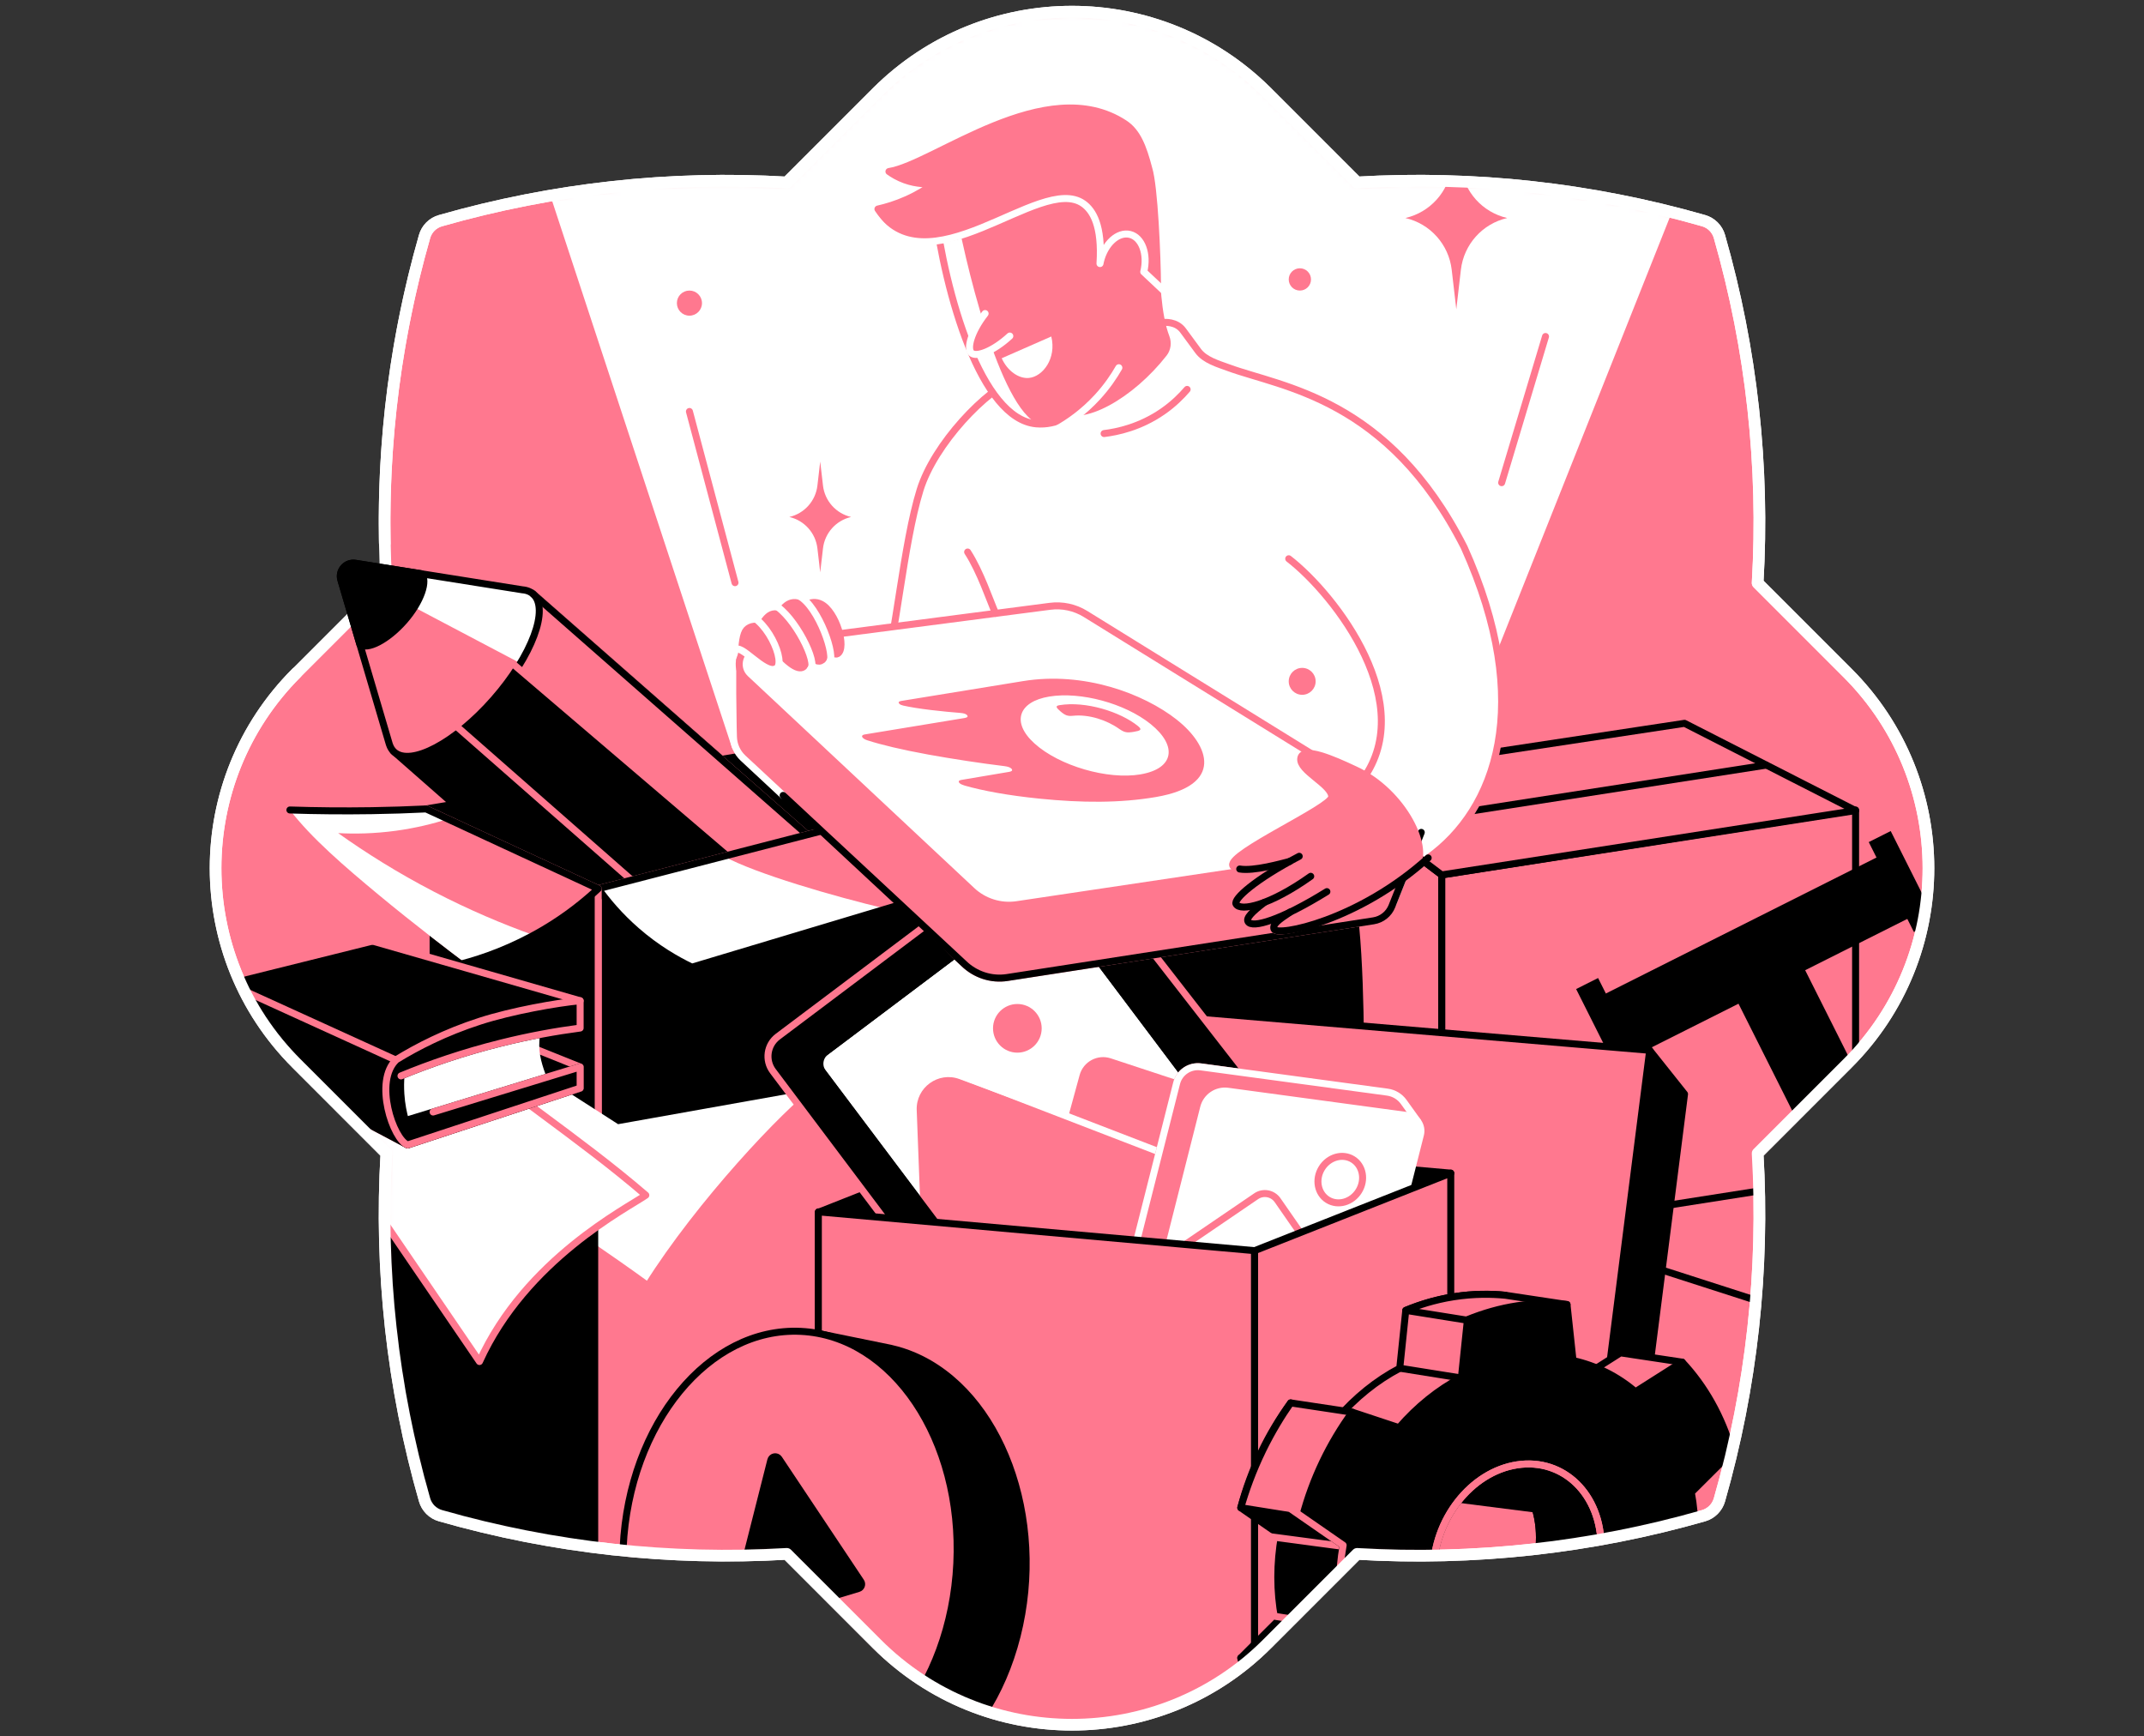 <svg width="368" height="298" viewBox="0 0 368 298" fill="none" xmlns="http://www.w3.org/2000/svg">
<rect x="0" y="0" width="368" height="298" fill="#333333" stroke="none"/>
<path d="M301.685 100.056C302.857 80.086 300.674 59.956 295.125 40.584C294.752 39.278 293.717 38.243 292.41 37.87C273.038 32.321 252.906 30.141 232.938 31.314L217.499 15.874C199 -2.625 169.005 -2.625 150.503 15.874L135.06 31.317C115.093 30.145 94.96 32.328 75.588 37.877C74.281 38.25 73.25 39.281 72.876 40.588C67.328 59.96 65.144 80.089 66.32 100.06L50.878 115.503C32.379 134.002 32.379 163.997 50.878 182.496L66.32 197.938C65.144 217.909 67.328 238.035 72.876 257.403C73.25 258.71 74.281 259.745 75.588 260.118C94.963 265.667 115.093 267.847 135.06 266.678L150.503 282.12C169.005 300.627 199 300.627 217.499 282.12L232.938 266.681C252.909 267.857 273.038 265.674 292.41 260.129C293.717 259.755 294.752 258.72 295.125 257.414C300.674 238.038 302.854 217.909 301.685 197.938L317.127 182.496C335.63 163.997 335.63 134.002 317.127 115.503L301.685 100.06V100.056Z" fill="#FF788F" stroke="white" stroke-width="2" stroke-linecap="round" stroke-linejoin="round"/>
<mask id="mask0_9048_1379" style="mask-type:luminance" maskUnits="userSpaceOnUse" x="37" y="2" width="295" height="294">
<path d="M301.685 100.056C302.857 80.086 300.674 59.956 295.125 40.584C294.752 39.278 293.717 38.243 292.41 37.87C273.038 32.321 252.906 30.141 232.938 31.314L217.499 15.874C199 -2.625 169.005 -2.625 150.503 15.874L135.06 31.317C115.093 30.145 94.96 32.328 75.588 37.877C74.281 38.25 73.25 39.281 72.876 40.588C68.169 57.02 65.884 73.994 66.018 90.955C66.042 93.99 56.078 90.983 56.258 94.018L57.156 109.225L50.878 115.503C32.379 134.002 32.379 163.997 50.878 182.496L66.32 197.938C65.144 217.909 67.328 238.035 72.876 257.403C73.25 258.71 74.281 259.745 75.588 260.118C94.963 265.667 115.093 267.847 135.06 266.678L150.503 282.12C169.005 300.627 199 300.627 217.499 282.12L232.938 266.681C252.909 267.857 273.038 265.674 292.41 260.129C293.717 259.755 294.752 258.72 295.125 257.414C300.674 238.038 302.854 217.909 301.685 197.938L317.127 182.496C335.63 163.997 335.63 134.002 317.127 115.503L301.685 100.06V100.056Z" fill="white"/>
</mask>
<g mask="url(#mask0_9048_1379)">
<path d="M318.497 201.792L247.455 212.935V150.154L318.497 139.01V201.792Z" fill="#FF788F" stroke="black" stroke-width="1.2" stroke-linecap="round" stroke-linejoin="round"/>
<path d="M298.4 172.258L280.323 181.339L275.031 170.807L322.712 146.854L328.004 157.386L309.843 166.508L335.796 218.171L324.353 223.921L298.4 172.258Z" fill="black"/>
<path d="M274.3 167.848L270.53 169.741L278.276 185.161L282.045 183.268L274.3 167.848Z" fill="black"/>
<path d="M324.524 142.625L320.755 144.519L328.5 159.939L332.27 158.045L324.524 142.625Z" fill="black"/>
<path d="M225.766 196.52L247.455 212.935V150.153L225.766 133.738V196.52Z" fill="#FF788F" stroke="black" stroke-width="1.2" stroke-linecap="round" stroke-linejoin="round"/>
<path d="M225.766 133.738L247.455 150.153L318.497 139.111L289.135 124.137L225.766 133.738Z" fill="#FF788F" stroke="black" stroke-width="1.2" stroke-linecap="round" stroke-linejoin="round"/>
<path d="M236.293 141.703L303.145 131.312" stroke="black" stroke-width="1.2" stroke-linecap="round" stroke-linejoin="round"/>
<path d="M87.907 11.716L126.204 128.108L239.079 155.099L291.108 24.367L190.278 -26.686L87.907 11.716Z" fill="white" stroke="white" stroke-width="1.2" stroke-linecap="round" stroke-linejoin="round"/>
<path d="M151.686 115.601C153.707 109.95 155.034 93.423 157.918 84.103C160.368 76.171 169.315 66.829 174.621 64.823C183.585 61.664 190.574 58.506 199.539 55.344C199.915 55.312 201.915 55.133 203.074 56.731C203.926 57.911 204.795 59.08 205.662 60.245C206.827 61.809 209.045 62.439 210.876 63.108C220.073 66.477 238.304 68.305 251.303 93.912C263.461 120.855 256.705 139.009 245.135 147.234" fill="white"/>
<path d="M151.686 115.601C153.707 109.95 155.034 93.423 157.918 84.103C160.368 76.171 169.315 66.829 174.621 64.823C183.585 61.664 190.574 58.506 199.539 55.344C199.915 55.312 201.915 55.133 203.074 56.731C203.926 57.911 204.795 59.08 205.662 60.245C206.827 61.809 209.045 62.439 210.876 63.108C220.073 66.477 238.304 68.305 251.303 93.912C263.461 120.855 256.705 139.009 245.135 147.234" stroke="#FF788F" stroke-width="1.2" stroke-linecap="round" stroke-linejoin="round"/>
<path d="M128.014 119.337C127.229 116.827 126.88 110.246 127.936 108.373C128.383 107.581 129.545 107.173 130.76 107.694C132.327 107.342 133.253 106.201 134.816 105.849H139.922L147.963 111.926L128.01 119.337H128.014Z" fill="#FF788F" stroke="#FF788F" stroke-width="1.2" stroke-linecap="round" stroke-linejoin="round"/>
<path d="M73.141 138.829L126.881 129.805L160.467 137.589L102.678 152.518L73.141 138.829Z" fill="black" stroke="black" stroke-width="1.2" stroke-linecap="round" stroke-linejoin="round"/>
<path d="M91.34 101.786L67.521 128.918L121.366 176.189L145.185 149.057L91.34 101.786Z" fill="black" stroke="black" stroke-width="1.2" stroke-linecap="round" stroke-linejoin="round"/>
<path d="M138.341 156.864L85.96 110.873L91.337 101.8L145.179 149.075L138.341 156.864Z" fill="#FF788F" stroke="#FF788F" stroke-width="1.2" stroke-linecap="round" stroke-linejoin="round"/>
<path d="M91.492 101.934C91.15 101.635 90.738 101.431 90.266 101.315H90.256C90.069 101.269 89.876 101.241 89.671 101.223L61.011 96.674C59.381 96.417 58.039 97.945 58.508 99.526L66.754 127.486C66.764 127.535 66.782 127.581 66.796 127.627L66.831 127.739C67.007 128.274 67.282 128.725 67.673 129.07C70.517 131.57 78.158 127.521 84.735 120.028C91.312 112.536 94.34 104.438 91.495 101.938L91.492 101.934Z" fill="#FF788F"/>
<path d="M90.267 101.315H90.256C90.069 101.269 89.876 101.241 89.672 101.223L65.807 97.435L67.687 102.424L89.312 113.821L90.612 111.466C92.766 107.135 93.242 103.473 91.492 101.938C91.15 101.639 90.738 101.434 90.267 101.318V101.315Z" fill="white"/>
<path d="M61.761 110.557C63 111.645 66.532 109.81 69.394 106.546C72.26 103.282 73.524 99.547 72.285 98.459L61.011 96.67C59.381 96.413 58.039 97.941 58.508 99.522L61.761 110.56V110.557Z" fill="black" stroke="black" stroke-width="1.2" stroke-linecap="round" stroke-linejoin="round"/>
<path d="M91.492 101.934C91.15 101.635 90.738 101.431 90.266 101.315H90.256C90.069 101.269 89.876 101.241 89.671 101.223L61.011 96.674C59.381 96.417 58.039 97.945 58.508 99.526L66.754 127.486C66.764 127.535 66.782 127.581 66.796 127.627L66.831 127.739C67.007 128.274 67.282 128.725 67.673 129.07C70.517 131.57 78.158 127.521 84.735 120.028C91.312 112.536 94.34 104.438 91.495 101.938L91.492 101.934Z" stroke="black" stroke-width="1.2" stroke-linecap="round" stroke-linejoin="round"/>
<path d="M128.198 168.416L74.356 121.141" stroke="#FF788F" stroke-width="1.2" stroke-linecap="round" stroke-linejoin="round"/>
<path d="M87.907 113.817L138.341 156.864" stroke="#FF788F" stroke-width="1.2" stroke-linecap="round" stroke-linejoin="round"/>
<path d="M145.179 149.075L91.492 101.934" stroke="black" stroke-width="1.2" stroke-linecap="round" stroke-linejoin="round"/>
<path d="M160.467 184.623L102.678 197.999V152.519L160.467 137.59V184.623Z" fill="black" stroke="#FF788F" stroke-width="1.2" stroke-linecap="round" stroke-linejoin="round"/>
<path d="M170.882 150.346L118.761 165.986C116.131 164.729 112.726 162.772 109.251 159.744C106.34 157.208 104.199 154.642 102.678 152.519C121.941 147.544 141.207 142.568 160.47 137.59L170.882 150.346Z" fill="#FF788F"/>
<path d="M152.129 155.972C143.246 153.87 129.637 149.927 124.236 146.948C117.05 148.804 109.86 150.663 102.674 152.518C104.198 154.641 106.336 157.208 109.247 159.743C112.723 162.768 116.127 164.729 118.757 165.986L152.125 155.972H152.129Z" fill="white"/>
<path d="M170.882 150.346L118.761 165.986C116.131 164.729 112.726 162.772 109.251 159.744C106.34 157.208 104.199 154.642 102.678 152.519C121.941 147.544 141.207 142.568 160.47 137.59L170.882 150.346Z" stroke="black" stroke-width="1.2" stroke-linecap="round" stroke-linejoin="round"/>
<path d="M73.141 185.858L102.678 197.998V152.519L73.141 138.829V185.858Z" fill="black" stroke="#FF788F" stroke-width="1.2" stroke-linecap="round" stroke-linejoin="round"/>
<path d="M232.174 152.519C234.1 157.881 234.192 179.559 234.097 184.865C220.069 185.76 206.038 186.654 192.011 187.548L176.139 160.733L232.174 152.522V152.519Z" fill="black"/>
<path d="M88.154 181.426L106.093 192.932L140.352 186.827C134.806 190.939 120.099 206.502 111.205 220.653C96.766 210.143 82.855 201.992 69.993 190.365L88.157 181.426H88.154Z" fill="white"/>
<path d="M140.352 186.83C134.806 190.942 120.099 206.505 111.205 220.655C96.766 210.145 82.855 201.994 69.993 190.368L88.157 181.429" stroke="#FF788F" stroke-width="1.2" stroke-linecap="round" stroke-linejoin="round"/>
<path d="M102.678 209.062V273.519L73.14 265.897L57.254 205.118L102.678 209.062Z" fill="black"/>
<path d="M47.842 183.126L82.295 233.666C90.252 216.11 107.681 207.329 110.849 205.118C99.322 195.2 86.308 186.908 74.781 176.989L47.842 183.123V183.126Z" fill="white" stroke="#FF788F" stroke-width="1.2" stroke-linecap="round" stroke-linejoin="round"/>
<path d="M202.443 251.204L279.802 261.056L289.136 187.764L283.157 180.254L202.443 251.204Z" fill="black" stroke="black" stroke-width="1.2" stroke-linecap="round" stroke-linejoin="round"/>
<path d="M196.464 243.694L273.823 253.546L283.157 180.254L193.961 172.712L196.464 243.694Z" fill="#FF788F" stroke="black" stroke-width="1.2" stroke-linecap="round" stroke-linejoin="round"/>
<path d="M193.961 158.445L216.593 187.546L199.851 194.222L176.138 164.318L193.961 158.445Z" fill="black" stroke="#FF788F" stroke-width="1.2" stroke-linecap="round" stroke-linejoin="round"/>
<path d="M140.464 291.836L249.011 201.334L174.135 194.746L140.464 208.052V291.836Z" fill="black" stroke="black" stroke-width="1.2" stroke-linecap="round" stroke-linejoin="round"/>
<path d="M179.166 152.357L175.381 229.452L168.054 230.878L132.668 183.834C131.263 181.965 131.636 179.31 133.506 177.905L173.367 147.921L179.166 152.357Z" fill="black" stroke="#FF788F" stroke-width="1.2" stroke-linecap="round" stroke-linejoin="round"/>
<path d="M179.162 152.363L139.707 182.041L175.374 229.459L214.829 199.782L179.162 152.363Z" fill="white" stroke="black" stroke-width="1.2" stroke-linecap="round" stroke-linejoin="round"/>
<path d="M174.62 180.658C176.926 180.658 178.796 178.789 178.796 176.482C178.796 174.176 176.926 172.307 174.62 172.307C172.314 172.307 170.444 174.176 170.444 176.482C170.444 178.789 172.314 180.658 174.62 180.658Z" fill="#FF788F"/>
<path d="M157.944 206.277L157.346 190.521C157.198 186.634 161.046 183.845 164.694 185.194L211.294 202.432L175.377 229.452L157.944 206.277Z" fill="#FF788F"/>
<path d="M181.359 198.957L185.31 184.503C185.94 182.193 188.38 180.884 190.654 181.634L208.601 187.549L216.727 198.351L175.377 229.455L181.359 198.96V198.957Z" fill="#FF788F"/>
<path d="M156.804 181.426L211.297 202.432" stroke="white" stroke-width="1.2" stroke-linecap="round" stroke-linejoin="round"/>
<path d="M141.75 180.504L179.162 152.363L214.829 199.782L175.374 229.459L141.244 184.084C140.395 182.956 140.622 181.353 141.75 180.504Z" stroke="black" stroke-width="1.2" stroke-linecap="round" stroke-linejoin="round"/>
<path d="M243.306 192.422L195.104 235.473L190.464 231.29L201.956 185.902C202.424 184.05 204.21 182.842 206.107 183.099L238.134 187.433C239.261 187.585 240.275 188.197 240.937 189.12L243.306 192.422Z" fill="#FF788F" stroke="#FF788F" stroke-width="1.2" stroke-linecap="round" stroke-linejoin="round"/>
<path d="M232.222 240.497L195.104 235.473L206.597 190.084C207.065 188.232 208.85 187.024 210.748 187.281L241.595 191.457C243.162 191.669 244.197 193.2 243.81 194.732L232.222 240.497Z" fill="white" stroke="white" stroke-width="1.2" stroke-linecap="round" stroke-linejoin="round"/>
<path d="M198.013 217.287L215.607 205.299C216.814 204.475 218.459 204.781 219.29 205.982L235.166 228.861" stroke="#FF788F" stroke-width="1.2" stroke-linecap="round" stroke-linejoin="round"/>
<path d="M233.219 204.413C234.408 202.497 233.952 200.062 232.201 198.975C230.449 197.888 228.065 198.561 226.876 200.478C225.687 202.394 226.142 204.829 227.894 205.916C229.645 207.003 232.029 206.33 233.219 204.413Z" stroke="#FF788F" stroke-width="1.2" stroke-linecap="round" stroke-linejoin="round"/>
<path d="M195.104 235.473L190.464 231.29L201.956 185.902C202.424 184.05 204.21 182.842 206.107 183.099L238.134 187.433C239.261 187.585 240.275 188.197 240.937 189.12L243.306 192.422" stroke="white" stroke-width="1.2" stroke-linecap="round" stroke-linejoin="round"/>
<path d="M215.34 291.396L140.464 307.536V207.978L215.34 214.639V291.396Z" fill="#FF788F" stroke="black" stroke-width="1.2" stroke-linecap="round" stroke-linejoin="round"/>
<path d="M215.34 298.42L249.011 256.387V201.334L215.34 214.64V298.42Z" fill="#FF788F" stroke="black" stroke-width="1.2" stroke-linecap="round" stroke-linejoin="round"/>
<path d="M156.748 232.624C155.502 232.1 154.245 231.705 152.984 231.42L152.974 231.41L152.72 231.357C152.576 231.325 152.435 231.297 152.291 231.269L140.46 228.854L135.355 234.952C128.521 239.469 122.933 247.511 120.296 257.922C115.155 278.21 123.137 299.776 138.126 306.089C153.115 312.402 169.434 301.078 174.575 280.791C179.715 260.503 171.733 238.937 156.745 232.624H156.748Z" fill="black" stroke="black" stroke-width="1.2" stroke-linecap="round" stroke-linejoin="round"/>
<path d="M164.23 268.311C165.25 247.078 153.257 229.249 137.442 228.489C121.628 227.73 107.981 244.327 106.961 265.56C105.941 286.794 117.934 304.623 133.749 305.382C149.563 306.142 163.21 289.545 164.23 268.311Z" fill="#FF788F" stroke="black" stroke-width="1.2" stroke-linecap="round" stroke-linejoin="round"/>
<path d="M147.766 271.446L133.7 250.352C133.327 249.792 132.468 249.94 132.302 250.591L125.356 278.002C125.208 278.586 125.753 279.107 126.331 278.935L147.344 272.618C147.844 272.467 148.055 271.879 147.766 271.446Z" fill="black" stroke="black" stroke-width="1.2" stroke-miterlimit="10"/>
<path d="M284.6 241.895L288.727 233.769L278.143 232.174L270.126 237.265C267.052 234.638 263.415 232.79 259.415 231.906L258.38 222.294C255.63 222.009 252.775 222.061 249.835 222.505C246.898 222.952 244.039 223.769 241.289 224.889L240.254 234.818C236.254 236.916 232.621 239.867 229.543 243.427L221.526 240.768C217.653 246.074 214.692 252.204 212.967 258.76L219.952 263.602C219.54 265.922 219.322 268.288 219.322 270.682C219.322 273.076 219.54 275.379 219.952 277.573L212.967 284.533C214.692 290.568 217.653 295.8 221.526 299.931L229.543 294.839C232.617 297.466 236.254 299.314 240.254 300.198L241.289 309.814L251.873 311.409L268.964 308.814L258.38 307.219L259.415 297.29C263.415 295.191 267.048 292.241 270.126 288.681L278.143 291.339L288.727 292.934L286.702 273.344L279.717 268.503C280.129 266.182 280.347 263.816 280.347 261.422C280.347 259.028 280.129 256.725 279.717 254.532L286.702 247.571C286.135 245.585 285.421 243.698 284.597 241.898L284.6 241.895ZM249.838 282.301C241.888 283.509 235.441 277.21 235.441 268.235C235.441 259.26 241.888 251.007 249.838 249.799C257.788 248.592 264.235 254.891 264.235 263.866C264.235 272.84 257.788 281.094 249.838 282.301Z" fill="#FF788F" stroke="black" stroke-width="1.2" stroke-linecap="round" stroke-linejoin="round"/>
<path d="M232.114 242.36L221.53 240.765C219.974 242.993 218.312 245.694 216.759 248.87C214.992 252.496 213.795 255.873 212.971 258.757C217.77 259.524 222.569 260.288 227.368 261.056C228.104 258.207 229.248 254.76 231.082 251.035C232.653 247.842 230.547 244.483 232.114 242.36Z" fill="#FF788F" stroke="black" stroke-width="1.2" stroke-linecap="round" stroke-linejoin="round"/>
<path d="M259.753 307.423L258.383 307.215L258.781 303.409L244.539 284.53L243.169 281.459C238.578 279.442 235.441 274.488 235.441 268.231C235.441 267.08 235.55 265.939 235.751 264.823L234.124 261.172L223.558 260.348L212.974 258.753L219.959 263.594C219.547 265.915 219.329 268.281 219.329 270.675C219.329 273.069 219.547 275.372 219.959 277.565L212.974 284.526C214.699 290.561 217.66 295.793 221.533 299.923L229.55 294.832C232.624 297.459 236.261 299.307 240.261 300.191L241.296 309.807L251.88 311.401L259.756 310.204V307.416L259.753 307.423Z" fill="black"/>
<path d="M280.266 263.798C280.312 263.009 280.347 262.217 280.347 261.418C280.347 260.837 280.333 260.263 280.308 259.693L274.819 249.651L262.925 246.123C262.925 246.123 254.387 249.707 254.102 249.876C259.971 251.038 264.235 256.566 264.235 263.865C264.235 272.84 257.788 281.093 249.838 282.301C248.405 282.519 247.018 282.487 245.711 282.244L245.43 283.325L250.848 288.702L269.566 285.54L277.153 274.685L280.269 263.798H280.266Z" fill="black" stroke="black" stroke-width="1.2" stroke-linecap="round" stroke-linejoin="round"/>
<path d="M268.964 223.886L258.38 222.291C256.077 222.069 253.007 222.002 249.461 222.562C246.113 223.09 243.349 224.019 241.289 224.886C246.088 225.653 250.887 226.417 255.686 227.185C257.883 226.262 260.908 225.252 264.605 224.748C267.809 224.312 266.788 223.678 268.96 223.886H268.964Z" fill="#FF788F" stroke="black" stroke-width="1.2" stroke-linecap="round" stroke-linejoin="round"/>
<path d="M240.258 234.811L254.655 237.11" stroke="black" stroke-width="1.2" stroke-linecap="round" stroke-linejoin="round"/>
<path d="M234.356 279.869L218.998 277.418" stroke="#FF788F" stroke-width="1.2" stroke-linecap="round" stroke-linejoin="round"/>
<path d="M217.745 263.692L234.357 265.896" stroke="#FF788F" stroke-width="1.2" stroke-linecap="round" stroke-linejoin="round"/>
<path d="M212.971 284.533L227.368 286.832C227.97 288.998 228.921 291.677 230.473 294.561C232.258 297.881 230.449 299.715 232.114 301.525C227.315 300.758 226.333 300.694 221.53 299.93C219.921 298.184 217.988 295.754 216.245 292.582C214.583 289.558 213.587 286.755 212.971 284.537V284.533Z" fill="#FF788F" stroke="black" stroke-width="1.2" stroke-linecap="round" stroke-linejoin="round"/>
<path d="M290.931 263.013C290.931 260.619 290.713 258.316 290.301 256.122L297.286 249.162C295.561 243.127 292.6 237.895 288.727 233.764L280.71 238.856C277.636 236.229 273.999 234.381 269.999 233.497L268.964 223.885C266.214 223.6 263.358 223.652 260.418 224.096C257.482 224.543 254.623 225.36 251.873 226.48L250.838 236.409C246.838 238.507 243.205 241.458 240.127 245.017L232.11 242.359C228.237 247.665 225.276 253.795 223.551 260.351L230.536 265.192C230.124 267.513 229.906 269.879 229.906 272.273C229.906 274.667 230.124 276.97 230.536 279.163L223.551 286.124C225.276 292.159 228.237 297.391 232.11 301.521L240.127 296.43C243.201 299.057 246.838 300.905 250.838 301.789L251.873 311.405C254.623 311.69 257.482 311.637 260.418 311.193C263.355 310.746 266.214 309.929 268.964 308.813L269.999 298.884C273.999 296.786 277.632 293.835 280.71 290.275L288.727 292.934C292.6 287.628 295.561 281.498 297.286 274.942L290.301 270.101C290.713 267.78 290.931 265.414 290.931 263.02V263.013ZM260.422 283.892C252.472 285.1 246.025 278.801 246.025 269.826C246.025 260.851 252.472 252.598 260.422 251.39C268.372 250.183 274.819 256.482 274.819 265.456C274.819 274.431 268.372 282.684 260.422 283.892Z" fill="black" stroke="black" stroke-width="1.2" stroke-linecap="round" stroke-linejoin="round"/>
<path d="M221.709 259.073L230.54 265.193C230.128 267.513 229.909 269.879 229.909 272.273C229.909 274.667 230.128 276.97 230.54 279.164L221.709 287.962M260.418 283.892C252.468 285.1 246.021 278.801 246.021 269.826C246.021 260.851 252.468 252.598 260.418 251.391C268.368 250.183 274.815 256.482 274.815 265.457C274.815 274.432 268.368 282.685 260.418 283.892Z" stroke="#FF788F" stroke-width="1.2" stroke-linecap="round" stroke-linejoin="round"/>
<path d="M260.419 283.896C252.468 285.104 246.021 278.805 246.021 269.83C246.021 260.855 252.468 252.602 260.419 251.394C268.369 250.187 274.816 256.486 274.816 265.461C274.816 274.435 268.369 282.689 260.419 283.896Z" stroke="#FF788F" stroke-width="1.2" stroke-linecap="round" stroke-linejoin="round"/>
<path d="M99.572 186.742V183.119L78.351 174.591L39.308 180.274L69.968 196.495L99.572 186.742Z" fill="black" stroke="#FF788F" stroke-width="1.2" stroke-linecap="round" stroke-linejoin="round"/>
<path d="M93.509 174.591C93.104 175.598 92.562 177.295 92.555 179.457C92.548 181.668 93.534 184.123 93.942 185.137C85.07 187.545 78.309 190.221 69.44 192.629C69.067 191.774 66.011 189.302 66.035 187.411C66.07 184.654 67.229 182.665 67.775 181.845C76.352 179.426 84.932 177.007 93.509 174.588V174.591Z" fill="white"/>
<path d="M99.572 171.746C96.255 170.391 72.07 163.866 65.577 162.342C56.821 164.521 48.064 166.697 39.304 168.877L67.771 181.844C70.725 180.119 74.232 178.348 78.278 176.785C85.298 174.074 94.513 172.295 99.569 171.743L99.572 171.746Z" fill="black" stroke="black" stroke-width="1.2" stroke-linecap="round" stroke-linejoin="round"/>
<path d="M69.968 196.495L39.308 180.274V168.88L67.774 181.847C67.264 182.615 65.852 184.956 66.053 188.182C66.208 190.664 69.433 195.692 69.972 196.495H69.968Z" fill="black" stroke="black" stroke-width="1.2" stroke-linecap="round" stroke-linejoin="round"/>
<path d="M99.572 171.746V176.432C95.417 176.978 90.854 177.795 85.981 179.01C79.464 180.629 73.725 182.626 68.824 184.647C68.753 185.573 68.729 186.629 68.806 187.787C68.922 189.551 69.239 191.073 69.588 192.301C79.584 189.242 89.58 186.178 99.576 183.119V186.745L69.972 196.498C67.479 195.593 64.074 185.548 68.039 181.851C71.591 179.675 76.39 177.193 82.362 175.264C87.872 173.482 95.636 172.116 99.576 171.75L99.572 171.746Z" fill="black" stroke="black" stroke-width="1.2" stroke-linecap="round" stroke-linejoin="round"/>
<path d="M74.338 190.844C82.749 188.266 91.164 185.693 99.576 183.115V186.742L69.972 196.495C67.479 195.59 64.074 185.545 68.039 181.848C71.591 179.672 76.39 177.189 82.362 175.26C87.872 173.478 95.636 172.112 99.576 171.746V176.432C95.421 176.978 90.858 177.795 85.985 179.01C79.468 180.629 73.728 182.626 68.827 184.647" stroke="#FF788F" stroke-width="1.2" stroke-linecap="round" stroke-linejoin="round"/>
<path d="M42.649 170.401L67.774 181.848" stroke="#FF788F" stroke-width="1.2" stroke-linecap="round" stroke-linejoin="round"/>
<path d="M49.758 139.009C54.011 145.488 74.425 161.17 79.77 165.187C83.407 164.223 88.175 162.554 93.273 159.55C97.227 157.22 100.336 154.702 102.674 152.516C92.829 147.952 82.985 143.389 73.137 138.826C70.405 139.069 67.525 139.242 64.504 139.319C59.733 139.439 53.856 139.305 49.758 139.006V139.009Z" fill="#FF788F"/>
<path d="M238.593 154.1L242.156 144.012L212.334 135.889L184.226 117.869C182.469 116.743 180.395 116.281 178.346 116.556L153.608 119.89L131.57 113.887L126.969 113.257V125.746C126.729 126.848 126.997 128.076 127.926 128.981L165.417 165.353C167.417 167.293 170.163 168.18 172.875 167.761L235.818 158.022C237.808 157.716 238.836 155.832 238.579 154.1H238.586H238.593Z" fill="#FF788F" stroke="#FF788F" stroke-width="1.2" stroke-linecap="round" stroke-linejoin="round"/>
<path d="M233.361 146.48L174.558 155.258C171.748 155.677 168.9 154.79 166.826 152.85L127.965 116.478C125.86 114.507 126.997 110.975 129.856 110.605L180.223 104.053C182.346 103.778 184.497 104.24 186.318 105.366L235.551 135.819C240.142 138.66 238.699 145.681 233.357 146.48H233.361Z" fill="white"/>
<path d="M195.345 124.626C196.092 125.235 195.754 125.404 194.599 125.598C193.373 125.802 192.997 125.693 192.124 125.109C190.007 123.595 186.906 122.549 184.135 122.845C183.261 122.936 182.814 122.767 182.022 122.088C181.286 121.457 181.085 121.147 181.839 121.024C186.321 120.281 192.307 122.144 195.349 124.626H195.345ZM201.993 123.517C196.243 118.996 186.008 115.197 175.603 116.891L154.671 120.299C154.245 120.369 154.129 120.552 154.386 120.806C154.523 120.943 154.809 121.042 155.03 121.091C156.214 121.362 157.794 121.612 159.833 121.859C161.812 122.098 163.294 122.225 164.783 122.348C165.403 122.397 165.745 122.507 165.942 122.69C166.202 122.933 166.107 123.137 165.569 123.225L148.429 126.045C147.915 126.13 147.876 126.387 148.084 126.608C148.263 126.799 148.503 126.932 148.904 127.063C151.253 127.816 154.664 128.647 159.358 129.503C163.516 130.256 168.512 131.013 172.385 131.481C173.033 131.559 173.403 131.717 173.6 131.914C173.825 132.14 173.772 132.372 173.206 132.467L165.002 133.851C164.533 133.928 164.445 134.143 164.713 134.411C164.857 134.559 165.224 134.721 165.583 134.823C168.681 135.71 173.065 136.523 178.402 137.062C185.603 137.791 192.243 137.844 198.437 136.78C210.098 134.77 207.595 127.929 201.993 123.524V123.517ZM195.768 132.897C190.113 133.858 181.825 131.446 177.564 127.594C173.529 123.947 174.829 120.408 180.107 119.542C185.494 118.658 193.095 120.714 197.5 124.263C202.151 128.013 201.542 131.911 195.771 132.893L195.768 132.897Z" fill="#FF788F"/>
<path d="M125.666 117.848L125.888 126.446C125.923 127.837 126.518 129.157 127.536 130.104L134.419 136.509" stroke="white" stroke-width="1.2" stroke-linecap="round" stroke-linejoin="round"/>
<path d="M134.419 136.509L165.421 165.352C167.421 167.292 170.167 168.18 172.878 167.761L235.748 158.032C237.177 157.81 238.382 156.853 238.913 155.508L243.948 142.854" stroke="black" stroke-width="1.2" stroke-linecap="round" stroke-linejoin="round"/>
<path d="M233.977 146.389L174.554 155.258C171.744 155.677 168.896 154.79 166.822 152.85L127.961 116.478C125.856 114.507 126.993 110.975 129.852 110.605L180.219 104.053C182.342 103.778 184.494 104.24 186.314 105.366L236.079 136.15C240.491 138.879 239.1 145.625 233.973 146.389H233.977Z" stroke="#FF788F" stroke-width="1.2" stroke-linecap="round" stroke-linejoin="round"/>
<path d="M221.199 95.892C229.213 102.095 243.951 121.14 233.459 134.344" stroke="#FF788F" stroke-width="1.2" stroke-linecap="round" stroke-linejoin="round"/>
<path d="M166.086 94.736C168.269 98.092 169.92 103.095 170.881 105.267" stroke="#FF788F" stroke-width="1.2" stroke-linecap="round" stroke-linejoin="round"/>
<path d="M189.508 74.407C191.779 74.129 195.68 73.319 199.578 70.619C201.387 69.362 202.757 68.003 203.761 66.83" stroke="#FF788F" stroke-width="1.2" stroke-linecap="round" stroke-linejoin="round"/>
<path d="M225.837 148.385C218.26 153.969 213.756 156.705 214.521 157.976C215.323 159.31 221.024 157.87 230.044 152.388" fill="#FF788F"/>
<path d="M136.492 105.789C137.559 104.096 139.143 102.793 140.918 103.677C143.499 104.969 145.365 111.208 143.756 112.194C142.971 112.676 141.235 110.356 138.327 106.465" fill="#FF788F"/>
<path d="M136.492 105.789C137.559 104.096 139.143 102.793 140.918 103.677C143.499 104.969 145.365 111.208 143.756 112.194C142.971 112.676 141.235 110.356 138.327 106.465" stroke="#FF788F" stroke-width="1.2" stroke-linecap="round" stroke-linejoin="round"/>
<path d="M133.281 106.634C134.095 104.289 135.605 102.666 137.584 103.747C140.865 105.536 142.429 112.271 141.147 113.257C139.76 114.324 138.281 111.324 134.975 106.898" fill="#FF788F"/>
<path d="M133.281 106.634C134.095 104.289 135.605 102.666 137.584 103.747C140.865 105.536 142.429 112.271 141.147 113.257C139.76 114.324 138.281 111.324 134.975 106.898" stroke="#FF788F" stroke-width="1.2" stroke-linecap="round" stroke-linejoin="round"/>
<path d="M137.222 102.317C140.503 104.106 143.616 112.887 142.292 113.82" stroke="white" stroke-width="1.2" stroke-linecap="round" stroke-linejoin="round"/>
<path d="M129.807 109.197C130.891 106.806 131.979 104.483 134.109 105.645C137.641 107.571 139.303 113.461 137.877 114.465C136.954 115.116 134.859 113.803 131.296 109.039" fill="#FF788F"/>
<path d="M129.807 109.197C130.891 106.806 131.979 104.483 134.109 105.645C137.641 107.571 139.303 113.461 137.877 114.465C136.954 115.116 134.859 113.803 131.296 109.039" stroke="#FF788F" stroke-width="1.2" stroke-linecap="round" stroke-linejoin="round"/>
<path d="M132.849 103.768C136.38 105.694 140.507 113.897 139.081 114.901" stroke="white" stroke-width="1.2" stroke-linecap="round" stroke-linejoin="round"/>
<path d="M126.881 111.447C127.761 110.003 131.018 115.633 133.116 114.82C135.215 114.006 133.747 107.105 129.458 107.024" fill="#FF788F"/>
<path d="M126.158 111.633C127.038 110.19 131.017 115.637 133.116 114.823" stroke="white" stroke-width="1.2" stroke-linecap="round" stroke-linejoin="round"/>
<path d="M133.116 114.82C135.232 114 131.429 105.254 127.141 105.173" stroke="white" stroke-width="1.2" stroke-linecap="round" stroke-linejoin="round"/>
<path d="M198.31 43.366C198.517 47.947 198.633 53.957 200.147 57.893C200.503 58.819 200.376 59.868 199.767 60.65C194.137 67.854 185.504 72.801 181.796 69.952C175.008 59.203 172.241 46.623 165.452 35.873L189.507 27.317C192.44 32.666 195.373 38.017 198.31 43.366Z" fill="#FF788F" stroke="#FF788F" stroke-width="1.2" stroke-linecap="round" stroke-linejoin="round"/>
<path d="M160.368 35.539C162.273 50.485 168.333 71.907 177.871 72.741C184.726 73.34 190.43 65.442 191.951 63.354C193.511 58.031 195.074 52.707 196.634 47.38L194.071 33.602L184.532 24.973L160.368 35.539Z" fill="#FF788F"/>
<path d="M171.935 61.485C172.903 63.643 174.839 65.016 176.582 64.865C178.991 64.654 181.371 61.506 180.445 57.749C177.607 58.995 174.772 60.238 171.935 61.485Z" fill="white"/>
<path d="M178.255 72.763C171.6 70.171 165.452 44.532 163.72 34.071L160.368 35.539C162.188 49.82 168.354 71.71 178.255 72.763Z" fill="white"/>
<path d="M160.368 35.539C162.273 50.485 168.333 71.907 177.871 72.741C184.726 73.34 190.43 65.442 191.951 63.354C193.511 58.031 195.074 52.707 196.634 47.38L194.071 33.602L184.532 24.973L160.368 35.539Z" stroke="#FF788F" stroke-width="1.2" stroke-linecap="round" stroke-linejoin="round"/>
<path d="M169.086 53.812C166.688 56.886 165.903 59.809 166.731 60.576C167.561 61.347 170.427 60.337 173.325 57.675" fill="#FF788F"/>
<path d="M169.086 53.812C166.688 56.886 165.903 59.809 166.731 60.576C167.561 61.347 170.427 60.337 173.325 57.675" stroke="white" stroke-width="1.2" stroke-linecap="round" stroke-linejoin="round"/>
<path d="M193.993 44.88L196.314 46.652L198.676 48.87C198.641 44.081 198.155 32.008 197.173 28.906C196.212 25.22 195.205 22.621 193.008 21.185C179.568 12.379 160.365 28.227 152.58 29.438C153.246 29.913 154.154 30.459 155.305 30.878C157.404 31.638 159.27 31.596 160.365 31.483C159.175 32.353 157.615 33.339 155.686 34.209C153.816 35.05 152.094 35.557 150.689 35.874C160.365 50.408 178.498 29.589 185.966 34.966C187.554 36.11 189.223 38.666 188.8 45.236C190.529 45.117 192.261 45 193.99 44.88H193.993Z" fill="#FF788F" stroke="#FF788F" stroke-width="1.2" stroke-linecap="round" stroke-linejoin="round"/>
<path d="M149.422 36.321C159.097 50.855 178.498 29.589 185.969 34.965C187.557 36.11 189.226 38.666 188.804 45.236C188.828 45.106 188.853 44.975 188.885 44.845C189.627 41.799 191.891 39.733 193.944 40.233C195.997 40.733 197.057 43.606 196.314 46.655L199.736 49.869" stroke="white" stroke-width="1.2" stroke-linecap="round" stroke-linejoin="round"/>
<path d="M192.042 63.111C191.197 64.587 190.018 66.337 188.391 68.115C185.997 70.727 183.522 72.431 181.648 73.509" stroke="white" stroke-width="1.2" stroke-linecap="round" stroke-linejoin="round"/>
<path d="M224.974 150.392C218.084 155.301 212.929 156.529 212.158 155.153C211.679 154.301 216.154 150.526 222.999 146.956C218.01 149.558 211.964 149.713 211.584 148.523C210.918 146.445 228.46 138.615 228.576 136.794C228.713 134.685 222.883 132.274 223.27 130.129C223.647 128.048 228.847 130.334 232.498 132.048C240.882 135.84 245.917 146.016 242.702 149.213C231.146 157.941 219.143 160.804 218.668 159.445C218.165 158.012 221.7 157.114 228.527 151.428" fill="#FF788F"/>
<path d="M224.974 150.392C218.084 155.301 212.929 156.529 212.158 155.153C211.679 154.301 216.154 150.526 222.999 146.956C218.01 149.558 211.964 149.713 211.584 148.523C210.918 146.445 228.46 138.615 228.576 136.794C228.713 134.685 222.883 132.274 223.27 130.129C223.647 128.048 228.847 130.334 232.498 132.048C240.882 135.84 245.917 146.016 242.702 149.213C231.146 157.941 219.143 160.804 218.668 159.445C218.165 158.012 221.7 157.114 228.527 151.428" stroke="#FF788F" stroke-width="1.2" stroke-linecap="round" stroke-linejoin="round"/>
<path d="M217.049 154.85C214.901 156.501 213.848 157.54 214.221 158.174C214.929 159.371 219.957 158.079 227.907 153.157L229.15 151.319L226.404 147.903" fill="#FF788F"/>
<path d="M217.049 154.85C214.901 156.501 213.848 157.54 214.221 158.174C214.929 159.371 219.799 157.941 227.749 153.022" fill="#FF788F"/>
<path d="M217.049 154.85C214.901 156.501 213.848 157.54 214.221 158.174C214.929 159.371 219.799 157.941 227.749 153.022" stroke="black" stroke-width="1.2" stroke-linecap="round" stroke-linejoin="round"/>
<path d="M245.135 147.234C233.209 158.033 219.15 160.808 218.675 159.449C218.397 158.653 219.39 157.896 221.467 156.523" stroke="black" stroke-width="1.2" stroke-linecap="round" stroke-linejoin="round"/>
<path d="M224.974 150.392C218.084 155.301 212.929 156.529 212.158 155.153C211.679 154.301 215.394 150.949 222.999 146.956" stroke="black" stroke-width="1.2" stroke-linecap="round" stroke-linejoin="round"/>
<path d="M212.788 149.139C215.193 149.551 219.967 148.192 221.351 147.844" stroke="black" stroke-width="1.2" stroke-linecap="round" stroke-linejoin="round"/>
<path d="M283.157 217.286L303.1 223.705" stroke="black" stroke-width="1.2" stroke-linecap="round" stroke-linejoin="round"/>
<path d="M74.528 153.057C68.271 149.811 62.785 146.357 58.043 142.98C60.87 143.128 64.197 143.082 67.898 142.582C71.355 142.114 74.369 141.357 76.873 140.561C75.626 139.984 74.383 139.407 73.137 138.829C70.309 139.125 67.299 139.343 64.12 139.438C58.909 139.593 54.096 139.399 49.758 139.012C53.465 143.839 59.13 148.709 64.993 153.571C71.084 158.62 77.098 163.18 79.77 165.19C83.006 164.331 87.136 162.912 91.601 160.497C86.337 158.613 80.573 156.194 74.528 153.057Z" fill="white"/>
<path d="M49.758 139.009C54.265 139.157 58.951 139.202 63.81 139.128C66.996 139.079 70.109 138.977 73.137 138.829C82.981 143.392 92.826 147.955 102.674 152.519C100.336 154.705 97.224 157.222 93.273 159.553C87.96 162.683 82.996 164.43 79.21 165.423" stroke="black" stroke-width="1.2" stroke-linecap="round" stroke-linejoin="round"/>
<path d="M63.697 161.44C68.063 162.69 75.675 164.877 80.041 166.13C85.862 167.803 93.752 170.07 99.572 171.75" stroke="#FF788F" stroke-width="1.2" stroke-linecap="round" stroke-linejoin="round"/>
<path d="M265.275 57.749L257.747 82.836" stroke="#FF788F" stroke-width="1.2" stroke-linecap="round" stroke-linejoin="round"/>
<path d="M118.335 70.618L126.158 100" stroke="#FF788F" stroke-width="1.2" stroke-linecap="round" stroke-linejoin="round"/>
<path d="M118.335 54.176C119.526 54.176 120.49 53.211 120.49 52.021C120.49 50.831 119.526 49.866 118.335 49.866C117.145 49.866 116.181 50.831 116.181 52.021C116.181 53.211 117.145 54.176 118.335 54.176Z" fill="#FF788F"/>
<path d="M223.509 119.243C224.785 119.243 225.819 118.208 225.819 116.933C225.819 115.657 224.785 114.623 223.509 114.623C222.233 114.623 221.199 115.657 221.199 116.933C221.199 118.208 222.233 119.243 223.509 119.243Z" fill="#FF788F"/>
<path d="M223.111 49.866C224.167 49.866 225.023 49.01 225.023 47.954C225.023 46.898 224.167 46.042 223.111 46.042C222.055 46.042 221.199 46.898 221.199 47.954C221.199 49.01 222.055 49.866 223.111 49.866Z" fill="#FF788F"/>
<path d="M140.781 79.213L141.26 83.336C141.566 85.973 143.499 88.128 146.084 88.723C143.499 89.318 141.566 91.473 141.26 94.11L140.781 98.233L140.302 94.11C139.996 91.473 138.063 89.318 135.479 88.723C138.063 88.128 139.996 85.973 140.302 83.336L140.781 79.213Z" fill="#FF788F"/>
<path d="M249.962 21.748L250.75 28.54C251.257 32.885 254.44 36.437 258.701 37.416C254.44 38.395 251.254 41.951 250.75 46.292L249.962 53.084L249.173 46.292C248.666 41.948 245.483 38.395 241.223 37.416C245.483 36.437 248.669 32.881 249.173 28.54L249.962 21.748Z" fill="#FF788F"/>
</g>
<path d="M50.874 115.499C32.375 133.998 32.375 163.993 50.874 182.492L66.317 197.935C65.141 217.906 67.324 238.031 72.873 257.4C73.246 258.706 74.278 259.741 75.584 260.115C94.96 265.664 115.089 267.843 135.056 266.674L150.499 282.117C169.002 300.623 198.997 300.623 217.496 282.117L232.935 266.678C252.906 267.854 273.035 265.671 292.407 260.125C293.713 259.752 294.748 258.717 295.122 257.411C300.671 238.035 302.85 217.906 301.681 197.935L317.124 182.492C335.627 163.993 335.627 133.998 317.124 115.499L301.681 100.056C302.854 80.086 300.671 59.956 295.122 40.584C294.748 39.278 293.713 38.243 292.407 37.87C273.035 32.321 252.902 30.141 232.935 31.314L217.496 15.874C198.997 -2.625 169.002 -2.625 150.499 15.874L135.056 31.317C115.089 30.145 94.956 32.328 75.584 37.877C74.278 38.25 73.246 39.281 72.873 40.588C67.958 57.745 65.683 75.501 66.046 93.212" stroke="white" stroke-width="2" stroke-linecap="round" stroke-linejoin="round"/>
</svg>
